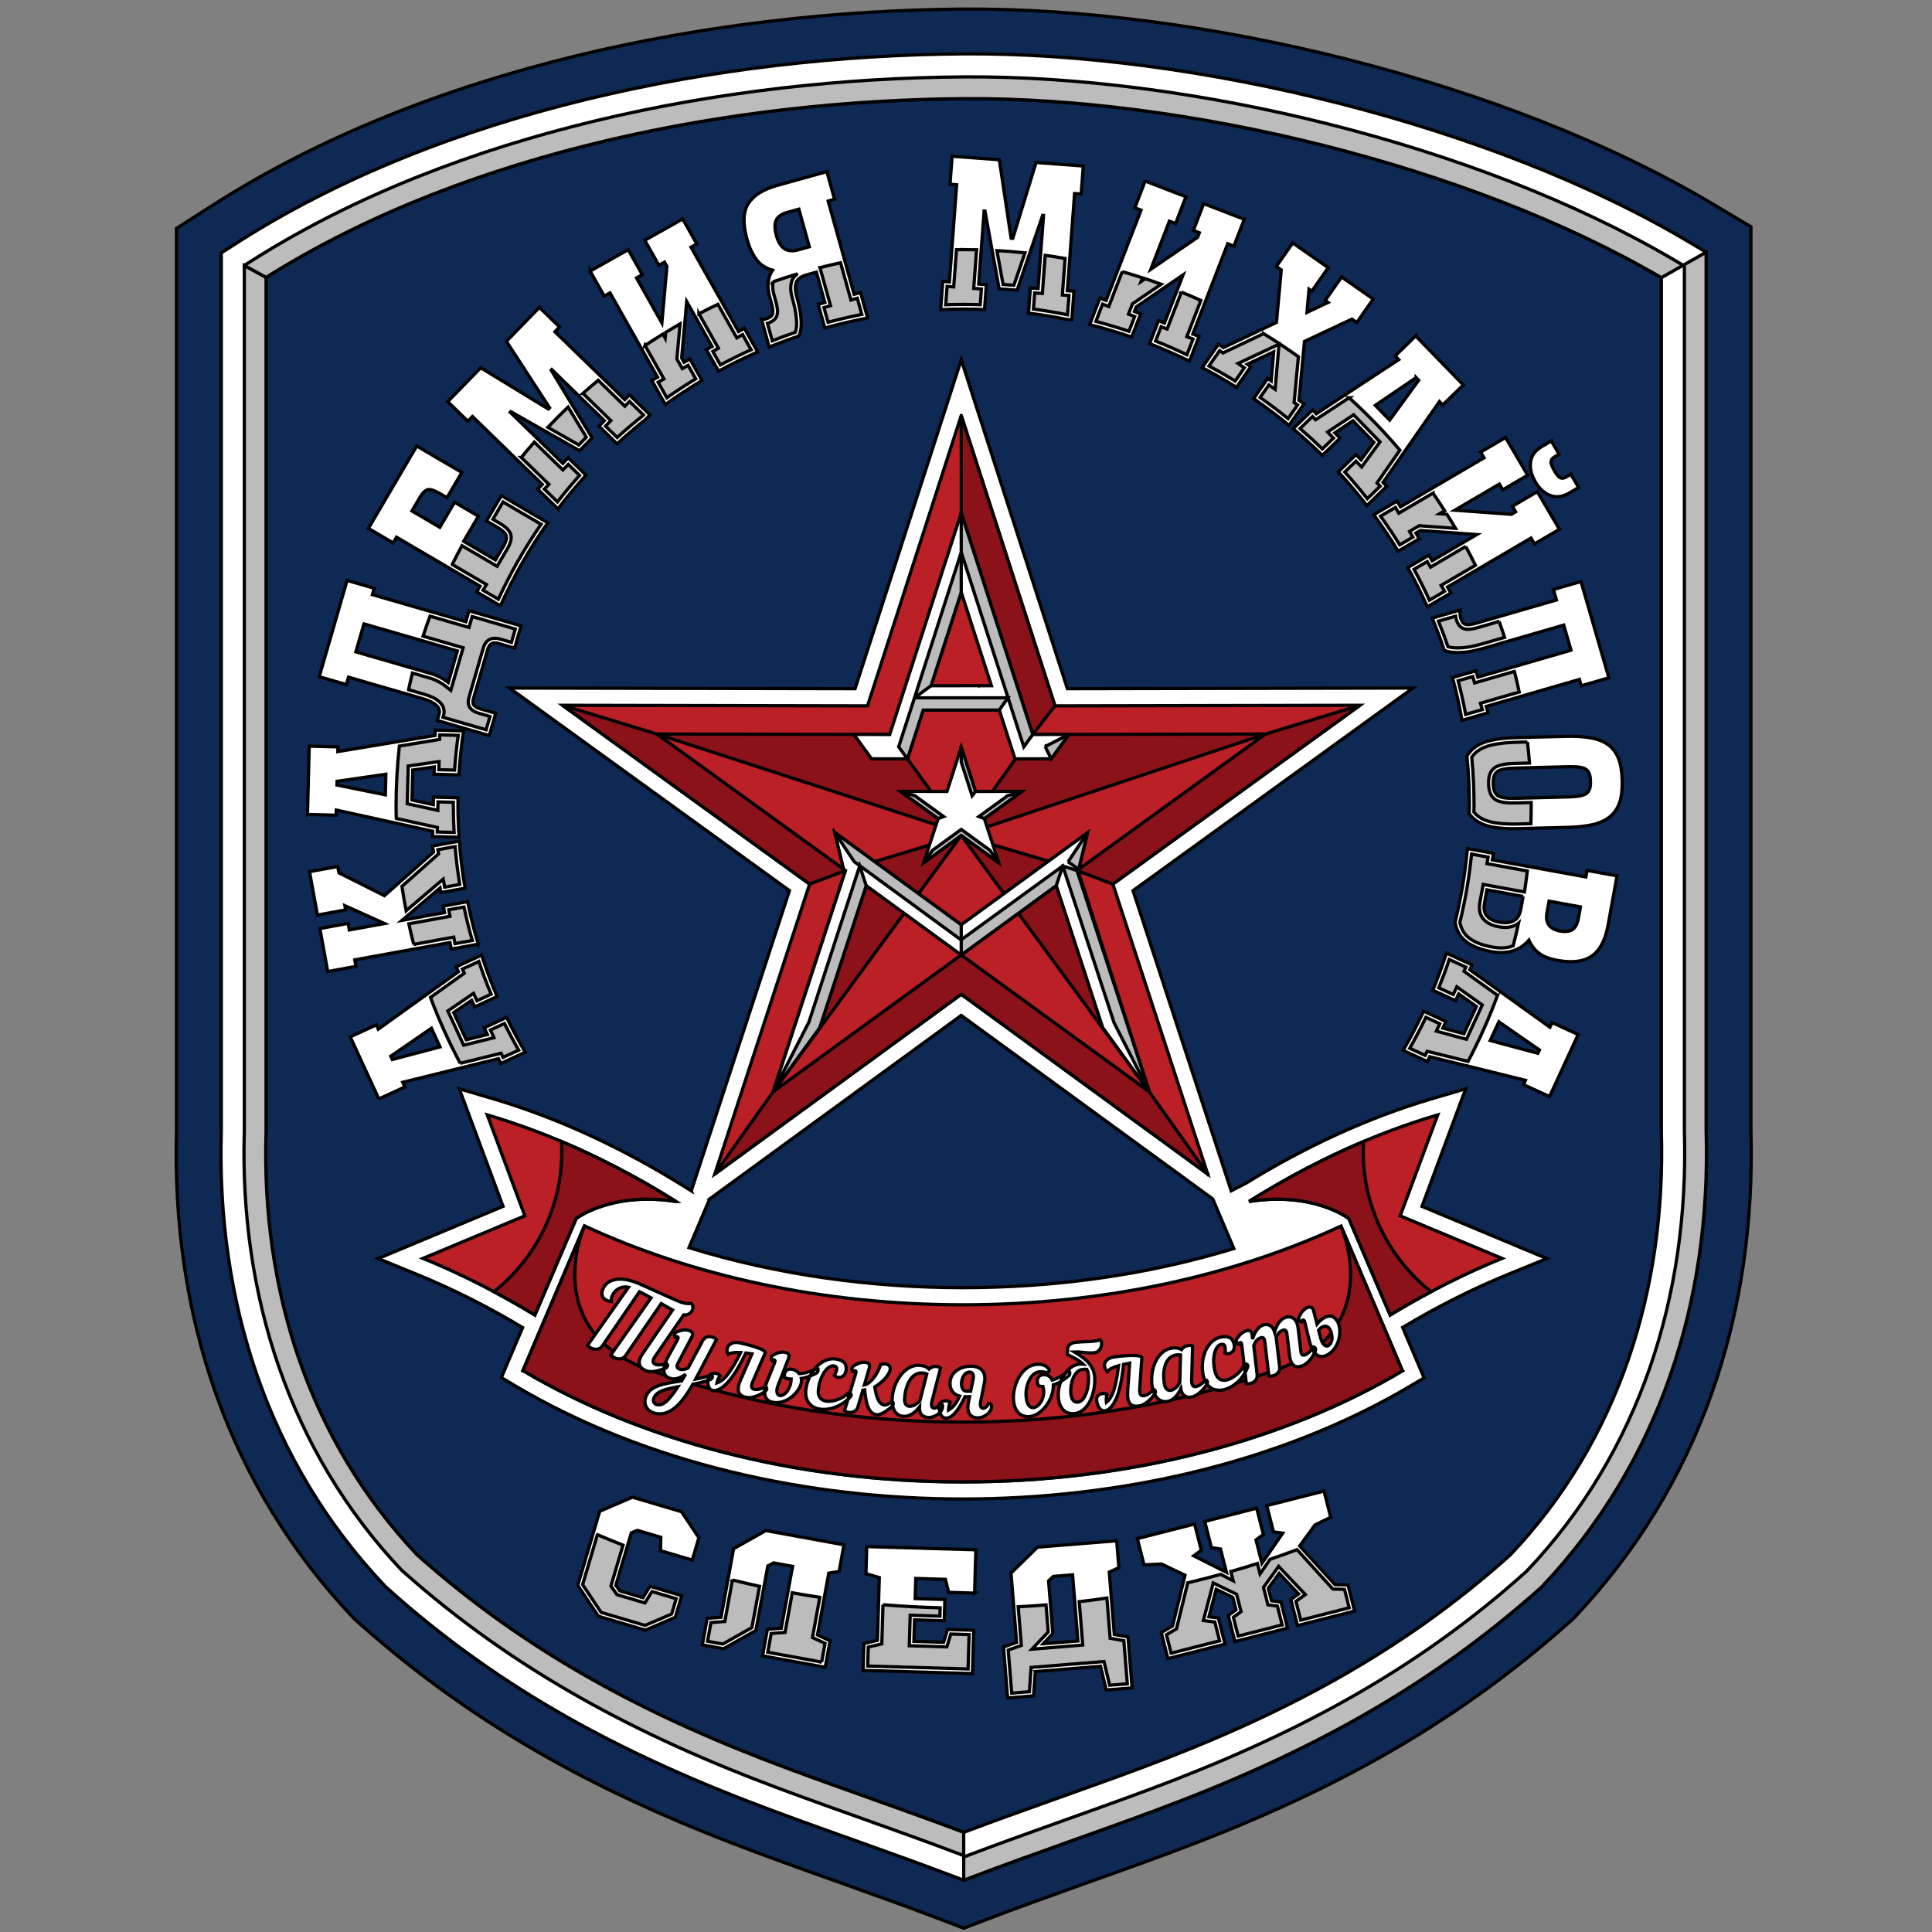 <svg width="595.276" height="595.276" xmlns="http://www.w3.org/2000/svg">

 <rect width="100%" height="100%" fill="#808080" stroke="none"/>

 <g>
  <title>background</title>
  <rect fill="none" id="canvas_background" height="402" width="582" y="-1" x="-1"/>
 </g>
 <g>
  <title>Layer 1</title>
  <g stroke="null" id="surface1">
   <path stroke="null" id="svg_1" fill-rule="evenodd" fill="rgb(5.467%,16.078%,32.863%)" d="m54.387,348.274l0,-277.905l11.03,-7.063c66.698,-42.72 154.866,-59.962 231.379,-60.504c72.505,-0.512 167.194,22.036 231.075,60.141l11.614,6.932l0,278.399c1.632,57.645 -16.211,109.716 -54.179,149.875l-0.667,0.703l-0.715,0.637c-37.723,33.715 -77.233,54.161 -122.961,71.2c-18.874,7.034 -37.932,13.46 -56.764,20.642l-7.26,2.775l-7.266,-2.775c-18.826,-7.183 -37.884,-13.609 -56.758,-20.642c-45.734,-17.039 -85.268,-37.455 -122.973,-71.206l-0.715,-0.637l-0.661,-0.697c-37.968,-40.159 -55.811,-92.23 -54.179,-149.875"/>
   <path stroke="null" id="svg_2" fill-rule="evenodd" fill="rgb(100%,100%,100%)" d="m118.863,488.953l0.292,0.262c35.681,32.03 73.994,51.934 118.572,68.544c18.903,7.046 38.015,13.49 56.865,20.684l2.341,0.893l2.347,-0.893c18.85,-7.194 37.962,-13.639 56.865,-20.684c44.59,-16.616 82.832,-36.645 118.596,-68.562l0.274,-0.25l0.256,-0.274c36.121,-38.259 51.898,-87.817 50.421,-140.007l-0.006,-0.393l0,-270.567l-4.884,-2.912c-61.165,-36.491 -152.918,-58.699 -223.91,-58.199c-74.952,0.53 -160.196,17.438 -224.035,58.33l-4.669,2.996l0,270.549l-0.006,0.191c-1.477,52.178 14.234,101.783 50.409,140.001l0.274,0.292zm9.624,-9.904c34.21,30.499 71.349,49.867 114.058,65.787c18.076,6.73 36.348,12.924 54.387,19.737c18.046,-6.813 36.318,-13.007 54.393,-19.737c42.684,-15.908 79.955,-35.156 114.058,-65.781c33.507,-35.359 47.878,-81.825 46.514,-130.18l-0.006,-0.602l0,-262.718c-59.188,-34.662 -146.826,-55.644 -214.905,-55.162c-71.701,0.506 -153.603,16.402 -215.007,55.078l0,263.206l-0.012,0.405c-1.459,48.188 13.097,94.559 46.52,129.965"/>
   <path stroke="null" id="svg_3" fill-rule="evenodd" fill="rgb(73.947%,73.473%,73.59%)" d="m296.933,579.337l2.347,-0.893c18.85,-7.194 37.962,-13.639 56.865,-20.684c44.59,-16.616 82.832,-36.645 118.596,-68.562l0.274,-0.25l0.256,-0.274c36.121,-38.259 51.898,-87.817 50.421,-140.007l-0.006,-0.393l0,-270.567l-6.7,3.806l0,266.762l0.006,0.494c1.423,50.207 -13.68,98.543 -48.575,135.296l-0.083,0.083l-0.077,0.066c-34.811,31.309 -72.856,51.022 -116.452,67.27c-18.903,7.046 -38.021,13.49 -56.871,20.684l0,7.171zm0,0"/>
   <path stroke="null" id="svg_4" fill-rule="evenodd" fill="rgb(73.947%,73.473%,73.59%)" d="m296.933,571.738l0,-7.165c-18.04,-6.813 -36.312,-13.007 -54.387,-19.737c-42.708,-15.92 -79.848,-35.288 -114.058,-65.787c-33.423,-35.407 -47.979,-81.778 -46.52,-129.965l0.012,-0.405l0,-263.206l-6.7,-3.669l0,266.875l-0.012,0.208c-1.453,49.784 13.811,98.174 48.342,134.765l0.202,0.208l0.214,0.191c34.692,30.928 72.874,50.921 116.178,67.061c18.07,6.73 36.33,12.918 54.364,19.731l2.364,0.893zm0,0"/>
   <path stroke="null" id="svg_5" fill-rule="evenodd" fill="rgb(100%,100%,100%)" d="m218.663,369.411l-6.373,15.002c27.265,8.439 56.174,12.334 84.404,12.334c27.908,0 56.484,-3.806 83.469,-12.042l-6.504,-15.306l-77.49,-56.526l-77.507,56.537zm-5.664,-2.501l-2.46,-1.525c-18.332,-11.393 -38.188,-20.845 -58.92,-26.938l-10.113,-2.978l13.49,36.234l-38.486,16.08l11.828,4.824c11.298,4.61 22.221,10.16 32.685,16.438l-6.551,15.419l3.961,2.358c40.934,24.353 90.961,35.043 138.261,35.043c47.247,0 97.209,-10.667 138.119,-34.96l3.966,-2.353l-6.605,-15.55c10.44,-6.259 21.339,-11.798 32.607,-16.396l11.834,-4.824l-38.486,-16.08l13.484,-36.234l-10.107,2.978c-20.237,5.95 -39.653,15.056 -57.598,26.116c-0.25,0.155 -2.543,1.316 -4.562,2.347l-30.249,-92.492l86.262,-62.422l-106.482,0.202l-32.709,-101.33l-32.709,101.33l-106.482,-0.202l86.262,62.422l-30.243,92.492zm0,0"/>
   <path stroke="null" id="svg_6" fill-rule="evenodd" fill="rgb(72.964%,12.662%,15.207%)" d="m208.27,370.185l-0.512,-0.322c-19.04,-11.882 -38.551,-20.744 -57.627,-26.36l11.578,31.113l-31.375,13.108c11.512,4.699 23.066,10.53 34.472,17.444l12.715,-29.719c0,0 10.792,-8.398 30.749,-5.265zm176.586,0l0.512,-0.322c19.04,-11.882 38.545,-20.744 57.627,-26.36l-11.578,31.113l31.375,13.108c-11.518,4.699 -23.072,10.53 -34.478,17.444l-12.715,-29.719c0,0 -10.792,-8.398 -30.743,-5.265zm47.264,52.184c-35.806,21.268 -83.308,34.221 -135.427,34.221c-52.184,0 -99.74,-12.989 -135.564,-34.305l18.945,-44.59c32.935,15.318 73.172,24.329 116.618,24.329c43.387,0 83.57,-8.981 116.476,-24.258l18.951,44.602zm0,0"/>
   <path stroke="null" id="svg_7" fill-rule="evenodd" fill="rgb(72.964%,12.662%,15.207%)" d="m296.17,128.038l28.873,89.449l93.987,-0.185l-76.144,55.102l29.219,89.33l-75.935,-55.388l-75.929,55.388l29.213,-89.33l-76.144,-55.102l93.987,0.185l28.873,-89.449zm0,0"/>
   <path stroke="null" id="svg_8" fill-rule="evenodd" fill="rgb(54.427%,7.416%,9.706%)" d="m372.105,361.734l-17.98,-25.33l-21.923,-68.038l10.685,4.038l76.144,-55.102l-29.088,8.868l-71.736,0.137l6.837,-8.82l-28.873,-89.449l0,29.999l22.036,68.27l-22.036,31.095l57.955,78.996l-57.955,-42.16l-57.955,42.166l22.298,-68.181l-58.116,-42.053l71.736,0.137l22.036,30.332l-93.772,-30.469l-29.088,-8.868l76.144,55.102l11.06,-4.181l35.657,-10.822l93.772,-31.232l-57.848,41.863l-35.925,-10.631l-57.955,79.002l-17.98,25.33l75.935,-55.388l75.935,55.388zm0,0"/>
   <path stroke="null" id="svg_9" fill-rule="evenodd" fill="rgb(100%,100%,100%)" d="m252.58,316.631l14.312,-43.751l29.278,21.357l29.278,-21.363l14.312,43.757l14.365,19.773l-22.298,-68.181l0.536,-0.387l2.722,-11.28c-12.972,9.464 -25.907,18.903 -38.915,28.385c-13.013,-9.493 -25.979,-18.951 -38.98,-28.433l2.728,11.28l0.596,0.435l-22.298,68.181l14.365,-19.773zm49.039,-105.356l3.847,0l-9.297,-28.796l-9.297,28.802l3.407,-0.006l0.173,0l11.179,-0.018l-0.012,0.018zm6.271,7.504l-12.698,0l-10.744,0.012l-4.854,15.032l-11.054,-0.018l-5.461,-7.522l11.054,0.024l22.036,-68.27l22.036,68.27l11.137,-0.024l-5.461,7.522l-11.137,0.018l-4.854,-15.044zm-11.721,11.435l4.401,13.639l14.329,-0.03l-11.608,8.403l4.455,13.621l-11.578,-8.445l-11.578,8.445l4.455,-13.621l-11.608,-8.403l14.329,0.03l4.401,-13.639zm0,0"/>
   <path stroke="null" id="svg_10" fill-rule="evenodd" fill="rgb(73.947%,73.473%,73.59%)" d="m329.099,265.525l5.985,-8.969l-2.722,11.28l-3.264,-2.311zm-21.351,0.322l-2.74,-3.865l-8.838,-6.426l-8.838,6.426l-2.74,3.865l11.578,-8.445l11.578,8.445zm14.288,-35.829l7.308,-3.734l-5.467,7.522l-1.84,-3.788zm-40.266,-15.014l28.772,0l-2.65,3.776l-23.442,0.012l-4.854,15.032l-2.704,-3.722l4.878,-15.098zm0,0l5.104,-3.722l9.297,-28.802l0,-12.34l19.279,59.962l2.757,-3.794l-22.036,-68.27l0,12.102l-14.401,44.864zm7.278,37.217l1.685,-0.631l-8.856,-6.414l-4.437,-1.352l11.608,8.398zm7.123,-22.006l0,4.574l3.359,10.405l1.042,-1.34l-4.401,-13.639zm14.3,14.961l4.431,-1.352l-11.608,8.398l-1.685,-0.631l8.862,-6.414zm-43.578,27.7l-2.007,-6.063l-15.652,48.11l-11.018,21.482l14.365,-19.773l14.312,-43.757zm-9.702,-16.366l5.991,8.969l32.989,24.156l0,4.604l29.278,-21.363l2.007,-6.063l4.371,1.412l22.298,68.181l-10.869,-21.286l-15.8,-48.307l-31.285,22.733l0,-4.598l-38.98,-28.438zm0,0"/>
   <path stroke="null" id="svg_11" fill-rule="evenodd" fill="rgb(54.427%,7.416%,9.706%)" d="m208.27,370.185l-0.512,-0.322c-11.483,-7.165 -23.132,-13.234 -34.757,-18.153c0.06,1.042 0.089,2.084 0.089,3.139c0,17.438 -8.153,32.989 -20.893,43.149c4.217,2.245 8.421,4.634 12.608,7.171l12.715,-29.719c0,0 10.792,-8.398 30.749,-5.265zm176.586,0l0.512,-0.322c11.477,-7.165 23.132,-13.234 34.757,-18.153c-0.06,1.042 -0.089,2.084 -0.089,3.139c0,17.438 8.153,32.989 20.893,43.149c-4.217,2.245 -8.427,4.634 -12.614,7.171l-12.715,-29.719c0,0 -10.792,-8.398 -30.743,-5.265zm47.264,52.184c-35.806,21.268 -83.308,34.221 -135.421,34.221c-52.094,0 -99.573,-12.942 -135.379,-34.192l-0.197,-0.03l0.024,-0.071l-0.018,-0.012l6.301,-14.824l0.018,0.012l12.626,-29.707c0,0 -13.454,29.898 16.855,43.125c2.603,0.971 5.235,1.906 7.903,2.799c1.09,0.345 2.067,0.667 2.936,0.965c26.83,8.654 57.014,13.513 88.93,13.513c31.327,0 60.992,-4.681 87.442,-13.043c1.537,-0.56 3.496,-1.203 5.956,-1.959c1.763,-0.602 3.508,-1.221 5.235,-1.858c31.583,-13.001 17.837,-43.542 17.837,-43.542l18.951,44.602zm0,0"/>
   <path stroke="null" id="svg_12" fill-rule="nonzero" fill="rgb(100%,100%,100%)" d="m116.731,338.602l-8.814,-19.124l8.034,-3.704l0.607,1.322l24.692,-17.706l-0.697,-1.495l7.832,-3.609c1.406,4.342 3.002,8.6 4.782,12.763l-6.921,3.192l-0.935,-2.037l-5.527,3.782l3.871,8.392l6.516,-1.626l-0.965,-2.096l6.891,-3.18c1.769,3.657 3.681,7.242 5.735,10.732l-7.546,3.472l-0.691,-1.495l-29.493,7.272l0.661,1.441l-8.034,3.704zm35.794,-148.088l8.016,2.323l-1.983,6.849l-4.753,-1.376c-0.971,-0.286 -1.739,-0.286 -2.299,-0.018c-0.56,0.274 -0.989,0.917 -1.28,1.936l-4.33,14.961c-0.274,0.929 -0.232,1.626 0.113,2.096c0.345,0.465 1.007,0.84 1.977,1.12l4.753,1.376l-1.983,6.849l-7.796,-2.257l-8.243,-2.388l0.554,-1.9c0.316,-1.102 0.018,-2.049 -0.899,-2.841c-0.917,-0.786 -2.263,-1.441 -4.038,-1.953l-22.947,-6.647l-0.661,2.281l-8.368,-2.424l8.588,-29.671l8.368,2.424l-0.566,1.965l28.784,8.332l0.971,-3.359l8.022,2.323zm-31.655,135.933l14.711,-3.877l-2.65,-5.753l-12.531,8.612l0.47,1.018zm26.467,-35.544l-8.308,1.513l-0.369,-2.013l-29.35,5.342l0.363,2.013l-8.695,1.59l-2.418,-13.251l8.701,-1.584l0.369,2.013l10.845,-1.971l-12.209,-5.497l0.238,1.298l-8.701,1.59l-2.436,-13.376l8.701,-1.584l0.357,1.948l14.026,7.034l15.133,-13.418l-0.345,-1.888l8.278,-1.507c0.363,4.902 0.959,9.744 1.781,14.502l-7.445,1.358l-0.256,-1.429l-11.733,9.988l13.114,-2.388l-0.369,-2.013l7.462,-1.364c0.893,4.437 1.983,8.808 3.264,13.097zm-52.601,-39.963l0.548,-21.047l8.838,0.232l-0.036,1.447l29.969,-4.967l0.042,-1.65l8.737,0.226c-0.679,4.461 -1.155,8.981 -1.441,13.561l-7.647,-0.197l0.06,-2.245l-6.629,0.953l-0.238,9.237l6.569,1.423l0.06,-2.311l7.564,0.197c-0.012,0.739 -0.03,1.471 -0.03,2.216c0,3.341 0.119,6.653 0.339,9.94l-8.189,-0.208l0.042,-1.65l-29.671,-6.51l-0.042,1.584l-8.844,-0.232zm9.082,-9.071l14.913,3.025l0.161,-6.337l-15.044,2.186l-0.03,1.126zm8.32,-49.647l-2.495,8.624l23.519,6.807c0.804,0.232 1.674,0.596 2.603,1.096c0.935,0.5 1.715,1.001 2.347,1.507l2.811,-9.702l-28.784,-8.332zm42.047,-5.569l-7.302,-4.282l1.03,-1.763l-25.735,-15.092l-1.036,1.763l-7.629,-4.473l14.889,-25.395l13.895,8.147l-4.574,7.802l-2.221,-1.304c-1.632,-0.953 -2.853,-1.352 -3.663,-1.191c-0.81,0.167 -1.644,0.983 -2.513,2.466l-2.406,4.098l8.6,5.044l4.538,-7.742l7.343,4.306l-4.538,7.742l9.791,5.741l2.406,-4.098c0.87,-1.483 1.173,-2.615 0.923,-3.401c-0.256,-0.786 -1.197,-1.656 -2.829,-2.615l-3.246,-1.906l4.574,-7.796l14.294,8.38c-5.658,7.999 -10.554,16.557 -14.591,25.568zm17.73,-29.868l-6.236,-6.063l1.423,-1.465l-21.524,-20.928l-1.423,1.465l-6.206,-6.033l10.166,-10.458l20.857,12.727l0.369,-0.375l-13.311,-20.488l10.166,-10.464l6.206,6.039l-1.423,1.465l21.524,20.928l1.423,-1.471l6.343,6.164l-1.4,1.441c-3.008,2.394 -5.92,4.89 -8.737,7.486l-5.592,-5.438l1.656,-1.703l-16.182,-15.735l-0.185,0.191l12.614,20.827l-3.865,3.972l-21.172,-12.019l-0.185,0.185l16.188,15.735l1.656,-1.703l5.491,5.342c-3.031,3.329 -5.914,6.79 -8.642,10.375zm9.916,-73.249l11.727,-6.611l4.342,7.701l-1.781,1.007l7.814,13.859l1.554,-17.397l-0.744,-1.328l-1.727,0.977l-4.342,-7.707l11.673,-6.581l4.342,7.707l-1.781,1.007l14.651,25.985l1.781,-1.007l4.109,7.29c-4.115,1.805 -8.13,3.776 -12.048,5.908l-3.734,-6.617l1.727,-0.971l-7.814,-13.859l-1.554,17.397l0.744,1.322l1.781,-1.007l3.74,6.635c-3.877,2.305 -7.641,4.776 -11.286,7.391l-4.181,-7.409l1.781,-1.007l-14.651,-25.985l-1.781,1.001l-4.342,-7.701zm70.277,10.226l2.037,-0.572l-2.603,-9.344l-2.817,0.786c-1.971,0.548 -3.121,1.394 -3.442,2.531c-0.334,1.143 -0.28,2.478 0.143,4.002c1.429,5.128 1.805,8.85 1.12,11.167c-0.125,0.435 -0.28,0.84 -0.459,1.215c-3.067,1.036 -6.099,2.168 -9.082,3.389l-2.37,-8.517c0.197,0.036 0.423,0.03 0.679,-0.018c0.262,-0.048 0.5,-0.101 0.709,-0.161c1.06,-0.298 1.721,-0.768 1.971,-1.406c0.256,-0.643 0.143,-1.834 -0.339,-3.562l-0.512,-1.846c-0.899,-3.222 -0.602,-5.938 0.875,-8.177c-2.132,-0.596 -3.8,-1.703 -5.009,-3.353c-1.215,-1.65 -2.162,-3.704 -2.847,-6.152c-1.34,-4.824 -1.215,-8.499 0.405,-11.018c1.602,-2.525 4.556,-4.383 8.85,-5.58l15.354,-4.276l2.37,8.523l-1.971,0.548l8.004,28.736l1.971,-0.548l2.186,7.856c-4.467,0.846 -8.868,1.864 -13.192,3.073l-2.031,-7.296zm-2.746,-17.736l-3.222,-11.572l-3.657,1.018c-1.662,0.465 -2.769,1.239 -3.311,2.323c-0.554,1.096 -0.524,2.716 0.077,4.878c1.066,3.818 3.258,5.259 6.599,4.33l3.514,-0.977zm40.475,19.362l0.649,-8.683l2.037,0.149l2.233,-29.933l-2.043,-0.155l0.643,-8.63l14.55,1.084l3.627,24.162l0.524,0.042l7.171,-23.358l14.544,1.084l-0.643,8.63l-2.037,-0.149l-2.233,29.933l2.037,0.155l-0.655,8.82l-1.453,-0.107c-3.913,-0.798 -7.879,-1.459 -11.894,-1.959l0.578,-7.754l2.37,0.173l1.68,-22.507l-0.268,-0.018l-7.873,23.037l-5.527,-0.411l-4.371,-23.954l-0.262,-0.018l-1.68,22.507l2.37,0.179l-0.572,7.659c-2.126,-0.083 -4.27,-0.143 -6.42,-0.143c-2.376,0 -4.735,0.065 -7.081,0.167zm63.005,-39.617l12.561,4.854l-3.192,8.249l-1.906,-0.739l-5.735,14.842l14.419,-9.851l0.548,-1.417l-1.846,-0.715l3.192,-8.249l12.495,4.83l-3.192,8.249l-1.906,-0.739l-10.756,27.825l1.906,0.739l-2.942,7.623c-4.002,-1.959 -8.094,-3.764 -12.281,-5.39l2.728,-7.063l1.846,0.715l5.735,-14.836l-14.425,9.851l-0.542,1.417l1.906,0.738l-2.769,7.165c-4.235,-1.459 -8.552,-2.757 -12.942,-3.865l3.151,-8.159l1.912,0.739l10.756,-27.825l-1.906,-0.739l3.186,-8.249zm55.459,36.818l5.062,-7.254l9.744,6.795l-5.056,7.254l-1.519,-1.054l-14.609,6.873l-1.697,18.123l1.572,1.096l-4.628,6.635c-3.514,-2.894 -7.153,-5.64 -10.917,-8.231l4.336,-6.218l1.084,0.756l0.774,-8.957l-8.135,3.824l1.078,0.756l-4.425,6.349c-3.43,-2.156 -6.956,-4.187 -10.565,-6.081l5.033,-7.218l1.513,1.06l16.348,-7.754l1.477,-16.188l-1.519,-1.06l5.062,-7.254l10.935,7.629l-5.056,7.254l-0.87,-0.607l-0.625,7.129l6.474,-3.049l-0.87,-0.607zm27.891,10.917l14.681,15.098l-6.343,6.164l-1.012,-1.042l-17.385,24.913l1.149,1.185l-6.134,5.962c-2.781,-3.591 -5.717,-7.069 -8.803,-10.405l5.455,-5.307l1.566,1.608l3.949,-5.402l-6.438,-6.629l-5.61,3.704l1.614,1.656l-5.449,5.301c-2.889,-2.847 -5.884,-5.586 -8.993,-8.201l5.974,-5.807l1.149,1.179l25.395,-16.676l-1.102,-1.138l6.337,-6.164zm0.149,12.84l-12.584,8.546l4.419,4.544l8.945,-12.287l-0.78,-0.804zm27.551,18.451l6.807,11.614l-7.683,4.508l-1.036,-1.769l-13.722,8.046l17.42,1.263l1.31,-0.768l-1.007,-1.709l7.689,-4.503l6.813,11.614l-7.689,4.508l-1.066,-1.822l-25.746,15.092l1.066,1.822l-7.266,4.264c-1.84,-4.121 -3.847,-8.153 -6.033,-12.072l6.498,-3.812l1.007,1.709l13.776,-8.082l-17.42,-1.263l-1.364,0.804l1.036,1.763l-6.492,3.806c-2.341,-3.847 -4.848,-7.582 -7.516,-11.203l7.183,-4.211l1.036,1.763l25.746,-15.092l-1.036,-1.769l7.689,-4.502zm14.091,1.066l2.406,4.103l-1.513,0.881c-0.536,0.316 -0.864,0.762 -0.965,1.334c-0.107,0.572 0.232,1.525 1.012,2.853c0.756,1.286 1.388,2.025 1.918,2.204c0.512,0.179 1.066,0.101 1.644,-0.238l1.507,-0.887l2.406,4.103l-2.906,1.697c-2.049,1.203 -3.996,1.453 -5.837,0.744c-1.84,-0.703 -3.377,-2.096 -4.598,-4.187c-1.245,-2.126 -1.733,-4.175 -1.459,-6.146c0.274,-1.971 1.429,-3.556 3.484,-4.759l2.9,-1.703zm17.73,72.981l-8.493,2.46l-0.572,-1.965l-28.718,8.314l0.572,1.965l-8.04,2.329c-0.78,-4.461 -1.757,-8.856 -2.924,-13.174l7.218,-2.09l0.572,1.965l28.718,-8.314l-2.239,-7.736l-24.537,7.105c-2.579,0.744 -4.788,1.179 -6.629,1.304c-1.846,0.119 -3.383,0.03 -4.616,-0.28c-0.363,-0.089 -0.703,-0.197 -1.018,-0.322c-1.126,-3.371 -2.37,-6.688 -3.722,-9.952l8.54,-2.472c-0.036,0.191 -0.03,0.578 0.024,1.161c0.054,0.578 0.119,0.995 0.191,1.245c0.304,1.06 0.78,1.709 1.423,1.959c0.649,0.25 1.834,0.125 3.567,-0.381l24.537,-7.099l-0.935,-3.234l8.493,-2.46l8.588,29.671zm-43.733,24.144c0.56,-0.965 1.269,-1.793 2.12,-2.478c1.358,-1.09 3.109,-1.882 5.253,-2.382c2.144,-0.494 4.711,-0.78 7.707,-0.858l15.306,-0.393c2.99,-0.077 5.569,0.077 7.736,0.459c2.168,0.387 3.955,1.084 5.366,2.108c1.412,1.018 2.472,2.412 3.18,4.175c0.703,1.763 1.09,3.967 1.161,6.605l0.012,0.465c0.066,2.638 -0.208,4.848 -0.822,6.623c-0.613,1.775 -1.602,3.222 -2.96,4.336c-1.352,1.114 -3.103,1.918 -5.247,2.412c-2.15,0.494 -4.717,0.78 -7.707,0.858l-15.306,0.393c-2.99,0.077 -5.569,-0.071 -7.736,-0.459c-2.168,-0.381 -3.955,-1.096 -5.372,-2.138c-0.762,-0.56 -1.417,-1.227 -1.977,-1.989c0.018,-0.905 0.036,-1.805 0.036,-2.71c0,-5.074 -0.256,-10.083 -0.75,-15.026zm8.106,8.261l0.018,0.465c0.042,1.668 0.5,2.811 1.376,3.43c0.87,0.613 2.716,0.887 5.533,0.816l16.36,-0.423c2.817,-0.071 4.645,-0.441 5.485,-1.102c0.84,-0.661 1.239,-1.822 1.197,-3.496l-0.012,-0.459c-0.042,-1.674 -0.5,-2.817 -1.376,-3.436c-0.875,-0.613 -2.716,-0.887 -5.533,-0.81l-16.366,0.423c-2.811,0.071 -4.639,0.435 -5.479,1.096c-0.846,0.661 -1.245,1.828 -1.203,3.496zm-7.963,20.214l8.058,1.471l-0.369,2.013l28.832,5.253l0.363,-2.013l9.225,1.68l-2.793,15.324c-0.81,4.455 -2.454,7.57 -4.919,9.333c-2.472,1.763 -6.039,2.221 -10.714,1.37c-2.424,-0.441 -4.306,-1.179 -5.64,-2.204c-1.334,-1.024 -2.364,-2.364 -3.091,-4.014c-2.781,3.246 -6.647,4.425 -11.578,3.526c-4.717,-0.864 -7.933,-2.555 -9.642,-5.08c-0.756,-1.12 -1.263,-2.436 -1.525,-3.949c1.828,-7.373 3.103,-14.955 3.794,-22.709zm17.176,14.74l-11.167,-2.037l-0.733,4.026c-0.322,1.775 -0.077,3.127 0.739,4.056c0.81,0.935 2.126,1.566 3.949,1.894c1.727,0.316 3.162,0.179 4.3,-0.423c1.138,-0.596 1.876,-1.828 2.216,-3.687l0.697,-3.83zm17.665,3.216l-9.678,-1.763l-0.637,3.502c-0.298,1.65 -0.095,2.936 0.602,3.871c0.703,0.929 1.816,1.537 3.329,1.811c1.685,0.31 2.99,0.167 3.901,-0.429c0.917,-0.596 1.531,-1.757 1.846,-3.49l0.637,-3.502zm-0.715,39.337l-8.814,19.124l-8.034,-3.704l0.607,-1.316l-29.499,-7.278l-0.685,1.501l-7.486,-3.454c2.275,-3.913 4.383,-7.939 6.307,-12.06l6.867,3.162l-0.941,2.037l6.468,1.751l3.865,-8.398l-5.467,-3.901l-0.965,2.102l-6.992,-3.222c1.537,-3.746 2.942,-7.564 4.181,-11.447l7.891,3.639l-0.691,1.495l24.692,17.706l0.661,-1.435l8.034,3.698zm-11.929,4.753l-12.501,-8.671l-2.656,5.753l14.687,3.937l0.47,-1.018zm0,0"/>
   <path stroke="null" id="svg_13" fill-rule="evenodd" fill="rgb(73.947%,73.473%,73.59%)" d="m141.799,327.619l12.608,-3.109l0.584,1.269l4.812,-2.216c-1.543,-2.686 -3.002,-5.426 -4.377,-8.201l-4.318,1.989l1.09,2.37l-9.344,2.329l-4.872,-10.565l7.921,-5.426l1.048,2.281l4.36,-2.013c-1.382,-3.311 -2.644,-6.67 -3.782,-10.071l-5.068,2.335l0.584,1.275l-10.405,7.457c2.615,6.992 5.682,13.764 9.16,20.297zm155.11,-250.717c1.334,0 2.662,0.024 3.99,0.054l-0.887,11.894l2.37,0.179l-0.363,4.854c-1.697,-0.054 -3.401,-0.089 -5.098,-0.089c-1.846,0 -3.693,0.036 -5.533,0.101l0.423,-5.652l2.037,0.149l0.858,-11.459c0.733,-0.012 1.465,-0.03 2.204,-0.03zm10.25,0.304c2.9,0.167 5.783,0.393 8.642,0.697l-3.413,9.994l-3.323,-0.25l-1.906,-10.44zm14.883,1.465c2.049,0.292 4.092,0.607 6.122,0.965l-0.84,11.25l2.043,0.155l-0.447,5.95c-3.478,-0.703 -6.98,-1.292 -10.494,-1.769l0.369,-4.973l2.37,0.179l0.875,-11.757zm23.733,5.027c2.096,0.602 4.181,1.233 6.242,1.906l-0.447,1.155l1.298,-0.887c1.644,0.548 3.27,1.12 4.89,1.709l-8.838,6.033l-1.221,3.168l1.906,0.739l-1.757,4.55c-3.365,-1.126 -6.76,-2.15 -10.184,-3.049l2.055,-5.324l1.906,0.738l4.151,-10.738zm18.23,6.295c2.019,0.822 4.008,1.68 5.985,2.573l-4.318,11.167l1.906,0.738l-1.87,4.836c-3.168,-1.519 -6.39,-2.93 -9.654,-4.235l1.703,-4.401l1.846,0.715l4.401,-11.393zm25.336,12.811c3.663,2.239 7.23,4.61 10.708,7.105l-1.322,14.121l1.078,0.75l-2.924,4.193c-2.799,-2.263 -5.676,-4.437 -8.63,-6.504l2.698,-3.865l1.942,1.352l1.197,-13.901l-12.626,5.932l1.936,1.352l-2.829,4.062c-2.644,-1.632 -5.336,-3.18 -8.07,-4.651l3.294,-4.717l1.018,0.715l12.531,-5.944zm26.348,19.749c5.563,5.044 10.786,10.44 15.634,16.146l-7.04,10.095l0.977,1.001l-3.966,3.853c-2.221,-2.811 -4.538,-5.557 -6.95,-8.207l3.43,-3.341l1.751,1.799l5.664,-7.748l-8.112,-8.344l-8.04,5.307l1.822,1.87l-3.425,3.329c-2.227,-2.156 -4.514,-4.246 -6.867,-6.271l3.824,-3.71l0.971,1.001l10.327,-6.778zm25.83,29.397c1.239,1.781 2.442,3.591 3.609,5.42l-1.566,0.923l2.257,0.167c0.905,1.429 1.787,2.871 2.65,4.33l-11.197,-0.81l-2.984,1.751l1.03,1.763l-4.038,2.37c-1.87,-3.008 -3.841,-5.95 -5.914,-8.82l4.586,-2.686l1.03,1.763l10.536,-6.17zm10.083,16.426c1.03,1.912 2.037,3.835 2.99,5.789l-10.565,6.194l1.066,1.822l-4.657,2.734c-1.477,-3.222 -3.055,-6.39 -4.753,-9.499l4.062,-2.382l1.001,1.709l10.857,-6.367zm10.303,23.096c0.584,1.626 1.143,3.264 1.68,4.913l-6.712,1.942c-2.025,0.584 -4.217,1.108 -6.325,1.251c-1.346,0.089 -2.859,0.089 -4.175,-0.244c-0.077,-0.018 -0.155,-0.036 -0.232,-0.06c-0.899,-2.656 -1.876,-5.289 -2.924,-7.891l5.271,-1.525c0.042,0.322 0.095,0.637 0.179,0.929c0.357,1.233 1.03,2.412 2.287,2.9c1.298,0.5 3.192,0.03 4.479,-0.339l6.474,-1.876zm4.705,15.401c0.53,2.102 1.03,4.217 1.483,6.349l-11.935,3.454l0.572,1.965l-5.14,1.483c-0.643,-3.478 -1.417,-6.938 -2.311,-10.363l4.502,-1.304l0.566,1.965l12.263,-3.55zm4.002,21.738c0.256,2.156 0.476,4.318 0.649,6.492l-4.526,0.119c-1.846,0.048 -4.818,0.214 -6.331,1.406c-1.423,1.114 -1.793,2.942 -1.745,4.663l0.012,0.459c0.048,1.721 0.5,3.52 1.983,4.562c1.572,1.108 4.55,1.126 6.396,1.078l4.711,-0.119c0.006,0.369 0.018,0.738 0.018,1.108c0,1.805 -0.042,3.609 -0.095,5.402l-3.937,0.101c-2.46,0.065 -5.027,-0.006 -7.451,-0.441c-1.685,-0.298 -3.383,-0.858 -4.771,-1.882c-0.518,-0.381 -0.983,-0.816 -1.388,-1.31c0.018,-0.744 0.03,-1.489 0.03,-2.233c0,-4.907 -0.238,-9.809 -0.709,-14.687c0.423,-0.643 0.935,-1.215 1.543,-1.697c1.34,-1.084 3.014,-1.721 4.675,-2.102c2.406,-0.554 4.961,-0.762 7.421,-0.822l3.514,-0.095zm-0.024,39.754c-0.256,2.162 -0.542,4.318 -0.881,6.45l-12.721,-2.317l-0.995,5.438c-0.334,1.84 -0.214,3.788 1.072,5.259c1.203,1.376 3.008,2.037 4.765,2.358c1.757,0.322 3.621,0.28 5.229,-0.566c0.31,-0.161 0.584,-0.345 0.834,-0.56c-0.512,2.353 -1.066,4.693 -1.674,7.01c-1.959,0.733 -4.145,0.774 -6.462,0.351c-3.079,-0.56 -6.861,-1.733 -8.713,-4.473c-0.631,-0.935 -1.024,-1.995 -1.245,-3.103c1.697,-6.926 2.906,-13.966 3.609,-21.059l5.11,0.929l-0.369,2.013l12.441,2.269zm-9.184,38.307c-2.585,7.01 -5.616,13.799 -9.071,20.351l-12.626,-3.115l-0.584,1.269l-4.765,-2.192c1.769,-3.115 3.43,-6.289 4.979,-9.523l4.276,1.971l-1.048,2.275l9.267,2.507l4.872,-10.571l-7.844,-5.592l-1.09,2.364l-4.449,-2.049c1.155,-2.877 2.227,-5.795 3.204,-8.743l5.128,2.364l-0.584,1.275l10.333,7.409zm-333.93,-15.693c-0.542,-2.096 -1.042,-4.211 -1.513,-6.337l12.686,-2.311l-0.369,-2.013l4.675,-0.852c0.733,3.466 1.584,6.903 2.561,10.309l-5.336,0.971l-0.369,-2.013l-12.334,2.245zm-2.341,-10.369c-0.488,-2.489 -0.911,-4.991 -1.286,-7.516l11.292,-10.012l-0.232,-1.269l5.307,-0.965c0.328,3.901 0.81,7.784 1.441,11.649l-4.645,0.846l-0.453,-2.466l-11.423,9.732zm-3.049,-28.438c-0.03,-1.263 -0.054,-2.525 -0.054,-3.794c0,-6.253 0.351,-12.424 1.018,-18.498l12.412,-2.055l0.036,-1.4l5.688,0.143c-0.506,3.556 -0.875,7.129 -1.126,10.708l-4.842,-0.125l0.066,-2.507l-9.505,1.364l-0.298,11.631l9.416,2.043l0.066,-2.609l4.717,0.119c-0.006,0.274 -0.006,0.548 -0.006,0.822c0,2.823 0.083,5.646 0.244,8.469l-5.193,-0.137l0.036,-1.4l-12.674,-2.775zm3.794,-39.671c0.375,-1.715 0.774,-3.419 1.197,-5.116l5.688,1.644c0.804,0.232 1.59,0.59 2.329,0.983c0.733,0.399 1.477,0.84 2.126,1.364l1.674,1.334l3.806,-13.132l-12.346,-3.573c0.679,-2.067 1.388,-4.121 2.138,-6.158l12.019,3.478l0.971,-3.359l13.287,3.847l-1.185,4.098l-3.377,-0.977c-1.084,-0.316 -2.281,-0.435 -3.323,0.071c-1.114,0.542 -1.703,1.685 -2.031,2.823l-4.33,14.961c-0.328,1.12 -0.393,2.364 0.339,3.347c0.643,0.87 1.709,1.352 2.728,1.644l3.377,0.977l-1.185,4.098l-13.287,-3.847l0.155,-0.524c0.482,-1.668 -0.036,-3.192 -1.34,-4.324c-1.269,-1.096 -2.972,-1.787 -4.574,-2.245l-4.854,-1.411zm13.46,-38.587c0.965,-1.948 1.965,-3.877 3.002,-5.783l10.827,6.349l3.133,-5.336c0.762,-1.304 1.543,-3.031 1.048,-4.562c-0.488,-1.501 -2.174,-2.65 -3.466,-3.413l-2.013,-1.173l3.127,-5.33l11.715,6.867c-5.044,7.296 -9.458,15.026 -13.168,23.084l-4.699,-2.757l1.036,-1.763l-10.542,-6.182zm21.274,-32.965c1.31,-1.596 2.638,-3.174 4.008,-4.723l8.814,8.57l1.662,-1.703l3.472,3.383c-2.358,2.644 -4.634,5.366 -6.807,8.159l-4.056,-3.943l1.423,-1.465l-8.517,-8.278zm8.189,-9.279c2.025,-2.132 4.098,-4.217 6.23,-6.248l5.616,9.273l-2.323,2.382l-9.523,-5.408zm10.804,-10.464c1.543,-1.37 3.121,-2.71 4.717,-4.026l8.207,7.981l1.429,-1.471l4.288,4.169l-0.339,0.351c-2.65,2.108 -5.235,4.3 -7.742,6.575l-3.597,-3.49l1.656,-1.703l-8.618,-8.386zm19.136,-14.752c1.811,-1.203 3.639,-2.37 5.497,-3.508l0.709,1.263l0.161,-1.793c1.459,-0.887 2.93,-1.757 4.419,-2.603l-0.971,10.798l1.674,2.96l1.781,-1.007l2.352,4.169c-3.031,1.834 -5.997,3.776 -8.892,5.819l-2.692,-4.782l1.781,-1.007l-5.819,-10.309zm16.61,-9.785c1.924,-1.001 3.865,-1.971 5.837,-2.9l5.825,10.339l1.787,-1.007l2.626,4.669c-3.204,1.441 -6.361,2.996 -9.464,4.651l-2.341,-4.145l1.727,-0.977l-5.997,-10.631zm22.804,-9.833c2.513,-0.881 5.056,-1.709 7.623,-2.478c-0.87,0.572 -1.566,1.346 -1.87,2.412c-0.453,1.566 -0.292,3.228 0.137,4.782c0.756,2.698 1.948,7.599 1.132,10.375c-0.048,0.155 -0.101,0.316 -0.155,0.471c-2.376,0.816 -4.735,1.685 -7.063,2.609l-1.507,-5.402c1.221,-0.345 2.388,-1.007 2.877,-2.245c0.512,-1.286 0.066,-3.186 -0.292,-4.467l-0.512,-1.846c-0.393,-1.406 -0.572,-2.835 -0.369,-4.211zm14.484,-4.383c2.102,-0.536 4.217,-1.03 6.343,-1.495l3.198,11.489l1.971,-0.554l1.382,4.985c-3.49,0.691 -6.956,1.495 -10.393,2.418l-1.269,-4.538l2.037,-0.566l-3.27,-11.739zm0,0"/>
   <path stroke="null" id="svg_14" fill-rule="nonzero" fill="rgb(100%,100%,100%)" d="m198.002,417.08c-2.084,3.037 -0.709,4.538 1.001,5.247c1.65,0.679 3.829,0.077 6.116,-0.78c0.25,-0.125 0.429,-0.322 0.512,-0.518c0.119,-0.286 0.054,-0.613 -0.202,-0.881c-0.887,0.298 -2.579,0.602 -3.49,0.226c-0.768,-0.322 -1.09,-0.989 -0.071,-2.495l8.785,-12.733c2.245,0.292 3.698,-2.269 2.311,-3.579c-1.036,0.238 -2.448,-0.042 -3.704,-0.56c-3.133,-1.292 -10.023,-4.532 -13.067,-5.789c-2.96,-1.221 -8.648,-2.37 -10.482,2.073c-0.607,1.483 -0.292,3.377 2.65,3.758c-0.101,-0.643 0.012,-1.161 0.208,-1.644c1.001,-2.424 3.21,-3.174 5.086,-2.799l-12.602,17.885c0.22,0.357 0.697,0.721 1.352,0.989c1.054,0.435 2.364,0.411 3.204,-0.81l11.435,-16.67c1.191,0.59 2.382,1.251 3.55,1.9l-12.37,17.545c0.22,0.357 0.703,0.727 1.358,0.995c1.054,0.435 2.364,0.411 3.198,-0.81l10.953,-15.973c1.239,0.715 2.388,1.388 3.484,1.971l-9.213,13.454zm7.683,1.275c-1.364,2.591 -2.007,5.551 0.929,6.373c1.483,0.417 3.091,-0.191 4.657,-1.316c-0.465,0.733 -0.846,1.423 -1.257,2.079c-5.539,0.81 -10.065,1.459 -11.125,5.223c-0.691,2.46 0.905,4.187 2.567,4.657c5.277,1.477 9.106,-3.746 12.019,-8.88c2.382,-0.387 4.771,-1.149 5.438,-1.477c0.631,-0.304 0.721,-0.983 0.387,-1.489c-1.286,0.596 -3.109,1.042 -4.961,1.388c0.197,-0.363 0.399,-0.75 0.607,-1.143l5.813,-11.03c-0.286,-0.339 -0.75,-0.625 -1.28,-0.774c-1.072,-0.304 -2.341,-0.113 -3.02,1.167l-4.413,8.32c-0.864,0.465 -1.721,0.667 -2.585,0.429c-0.977,-0.274 -1.012,-1.054 -0.548,-1.912l4.234,-8.022c0.584,-1.054 0.101,-1.733 -0.965,-2.031c-1.245,-0.351 -2.489,-0.03 -3.722,0.488c-0.727,0.31 -0.774,1.286 -0.453,1.632c0.328,-0.161 0.542,-0.232 0.691,-0.191c0.268,0.077 0.339,0.387 0.089,0.828l-3.103,5.682zm-3.46,14.383c-0.387,-0.107 -1.114,-0.697 -0.828,-1.733c0.637,-2.257 3.466,-2.996 7.474,-3.722c-2.853,4.348 -4.604,6.027 -6.647,5.455zm27.777,-2.18c1.632,0.334 4.086,-0.607 5.831,-1.918c0.226,-0.173 0.369,-0.393 0.411,-0.607c0.06,-0.298 -0.066,-0.607 -0.363,-0.828c-0.911,0.602 -2.364,1.09 -3.478,0.858c-0.786,-0.161 -1.155,-0.804 -0.447,-2.418l3.812,-8.773c0.494,-1.155 -5.944,-2.728 -7.844,-3.121c-1.721,-0.351 -3.496,0.036 -3.883,1.906c-0.107,0.512 -0.006,1.102 0.322,1.668c0.744,-0.566 2.18,-0.679 3.859,-0.59c-3.764,7.462 -5.563,8.731 -7.331,9.374c0.125,-0.607 0.429,-1.483 0.995,-2.251c-0.334,-0.351 -0.786,-0.602 -1.149,-0.673c-1.114,-0.232 -2.198,-0.012 -2.495,1.435c-0.453,2.204 0.208,3.597 1.447,3.818c1.155,0.208 2.859,-0.607 4.699,-2.68c1.513,-1.703 3.311,-4.479 5.414,-8.886c0.643,0.071 1.28,0.167 1.894,0.262l-3.496,7.993c-1.668,3.835 -0.304,4.997 1.805,5.432zm6.271,-4.782c-0.887,2.198 -1.459,5.753 1.912,6.301c4.532,0.733 8.296,-3.466 8.731,-6.14c0.066,-0.429 0.042,-0.834 -0.024,-1.221c1.882,-0.256 3.841,-1.185 4.628,-1.62c0.584,-0.316 0.697,-1.203 0.399,-1.495c-1.548,0.715 -3.556,1.543 -5.658,1.644c-0.566,-0.75 -1.423,-1.233 -2.245,-1.364c-1.733,-0.28 -2.626,0.977 -2.233,2.603c0.554,0.244 1.251,0.387 1.995,0.417c-0.012,0.244 -0.024,0.524 -0.066,0.798c-0.494,3.043 -2.317,4.461 -3.436,4.282c-0.822,-0.137 -1.263,-1.269 -0.566,-3.085l3.252,-8.338c0.429,-1.114 -0.095,-1.727 -1.191,-1.906c-1.275,-0.208 -2.472,0.256 -3.639,0.911c-0.691,0.387 -0.625,1.364 -0.274,1.674c0.316,-0.202 0.518,-0.292 0.667,-0.268c0.274,0.042 0.351,0.334 0.185,0.81l-2.436,5.997zm25.788,4.544c0.405,-0.512 0.179,-1.191 -0.637,-1.132c-1.525,1.584 -4.526,2.805 -6.724,2.537c-1.656,-0.203 -2.829,-1.245 -2.537,-3.657c0.53,-4.401 2.912,-7.433 4.628,-7.224c0.762,0.089 1.09,0.441 1.024,1.018c-0.054,0.429 -0.31,1.239 -0.733,1.93c0.298,0.345 0.774,0.53 1.173,0.578c1.132,0.137 2.233,-0.536 2.442,-2.251c0.238,-1.983 -0.864,-3.109 -3.341,-3.413c-4.586,-0.554 -8.475,4.687 -9.047,9.392c-0.453,3.758 1.662,5.753 4.538,6.099c2.966,0.363 6.73,-1.042 9.213,-3.877zm5.771,-8.767c0.345,-1.173 -0.226,-1.715 -1.334,-1.811c-1.286,-0.101 -2.448,0.447 -3.556,1.191c-0.655,0.441 -0.518,1.411 -0.143,1.691c0.298,-0.226 0.494,-0.334 0.643,-0.322c0.28,0.024 0.411,0.28 0.244,0.792l-3.484,11.578c0.345,0.274 0.858,0.47 1.406,0.518c1.108,0.089 2.317,-0.334 2.74,-1.721l1.507,-5.128l0.56,-0.107c0.268,2.43 0.661,7.409 3.728,7.659c1.286,0.107 3.544,-1.406 4.759,-2.662c0.202,-0.202 0.316,-0.441 0.334,-0.655c0.024,-0.31 -0.137,-0.596 -0.459,-0.78c-0.858,0.673 -1.578,1.167 -2.198,1.12c-2.204,-0.185 -2.769,-3.847 -3.055,-5.598c2.007,-1.132 4.622,-3.639 4.776,-5.479c0.06,-0.768 -0.435,-1.489 -1.477,-1.572c-0.465,-0.036 -0.989,0.012 -1.501,0.214c-1.007,3.222 -3.294,5.848 -4.806,6.188l-0.191,0.042l1.507,-5.158zm21.971,-0.054c-0.357,-0.268 -0.87,-0.441 -1.423,-0.471c-0.774,-0.03 -1.584,0.208 -2.132,0.798c-0.738,-0.709 -1.739,-1.096 -3.127,-1.155c-4.276,-0.197 -7.993,4.997 -8.237,10.381c-0.089,1.971 0.411,5.199 3.609,5.342c1.757,0.083 3.442,-1.138 4.818,-2.894c-0.143,2.43 1.275,3.174 2.722,3.24c1.721,0.077 4.306,-1.257 4.407,-3.407c0.024,-0.524 -0.304,-0.846 -0.887,-0.875c-0.512,1.09 -1.233,1.423 -1.787,1.4c-0.619,-0.03 -0.989,-0.721 -0.578,-2.275l2.615,-10.083zm-9.535,11.804c-0.953,-0.048 -1.632,-0.756 -1.56,-2.293c0.155,-3.353 1.697,-8.153 5.42,-7.987c0.459,0.024 0.917,0.107 1.429,0.316l-2.096,8.165c-0.881,1.102 -2.21,1.84 -3.192,1.799zm23.037,-7.23c0.733,-3.669 -1.435,-5.164 -4.234,-5.134c-2.894,0.024 -6.39,1.656 -6.361,5.414c0.018,1.757 0.989,3.317 2.96,3.824c-1.233,2.752 -2.305,3.621 -3.407,4.282c-0.006,-0.619 0.107,-1.543 0.5,-2.442c-0.405,-0.274 -0.899,-0.423 -1.269,-0.417c-1.138,0.012 -2.15,0.453 -2.138,1.93c0.024,2.245 0.959,3.472 2.221,3.425c2.4,-0.083 4.61,-4.163 5.729,-6.611l1.447,-0.012l-0.357,1.727c-0.792,3.984 1.37,4.824 2.906,4.812c1.727,-0.018 4.24,-1.489 4.223,-3.645c-0.006,-0.518 -0.351,-0.828 -0.935,-0.822c-0.453,1.114 -1.155,1.489 -1.709,1.495c-0.613,0.006 -1.024,-0.667 -0.697,-2.239l1.12,-5.586zm-7.052,0.25c0.018,-1.632 0.893,-3.55 2.525,-3.567c0.768,-0.006 1.388,0.637 1.036,2.335l-0.739,3.544l-1.292,0.012c-1.048,0.012 -1.548,-1.09 -1.531,-2.323zm16.015,4.997c0.185,2.889 1.697,5.354 4.866,5.152c3.657,-0.232 7.54,-5.14 7.427,-9.791c1.971,-0.53 3.966,-2.138 4.699,-2.769c0.494,-0.435 0.441,-1.328 0.054,-1.548c-1.352,1.042 -3.061,2.263 -5.092,2.859c-0.506,-1.114 -1.531,-1.727 -2.728,-1.65c-1.751,0.113 -2.329,1.691 -1.578,3.341c0.351,0.197 0.881,0.286 1.435,0.28c0.953,3.27 -1.161,6.396 -2.978,6.516c-1.072,0.066 -2.061,-0.917 -2.233,-3.621c-0.197,-3.014 1.358,-7.248 4.151,-7.427c0.738,-0.048 1.394,0.036 1.989,0.214c0.476,0.155 0.977,-0.214 0.989,-0.929c-1.007,-1.322 -2.263,-1.674 -3.8,-1.578c-4.639,0.298 -7.498,6.313 -7.2,10.953zm19.255,-17.748c-2.847,0.292 -2.74,2.257 -2.585,3.794c1.245,0.679 3.305,1.489 4.753,2.918c-0.31,-0.03 -0.655,-0.024 -1.018,0.012c-4.413,0.447 -6.986,6.188 -6.557,10.446c0.286,2.817 1.787,5.11 4.973,4.788c4.568,-0.465 6.617,-7.111 6.17,-11.518c-0.387,-3.83 -3.663,-5.914 -6.236,-7.451c2.126,-0.089 4.038,0.459 6.122,0.25c1.441,-0.149 2.144,-1.429 2.281,-2.525c0.036,-0.56 -0.048,-1.108 -0.363,-1.477c-1.882,0.715 -4.598,0.465 -7.54,0.762zm3.835,10.041c0.304,2.972 -0.655,8.147 -3.323,8.415c-1.257,0.131 -1.93,-1.042 -2.09,-2.603c-0.298,-2.942 0.941,-7.212 3.573,-7.48c0.399,-0.042 0.858,-0.089 1.364,-0.018c0.232,0.506 0.417,1.072 0.476,1.685zm15.616,9.589c1.65,-0.232 3.645,-1.948 4.854,-3.764c0.155,-0.238 0.208,-0.494 0.179,-0.709c-0.042,-0.304 -0.262,-0.554 -0.619,-0.655c-0.655,0.87 -1.858,1.816 -2.99,1.971c-0.792,0.113 -1.358,-0.369 -1.233,-2.126l0.649,-9.547c0.071,-1.251 -6.521,-0.572 -8.439,-0.304c-1.739,0.244 -3.282,1.209 -3.02,3.103c0.077,0.518 0.369,1.036 0.864,1.465c0.512,-0.792 1.828,-1.382 3.436,-1.852c-1.036,8.29 -2.311,10.089 -3.758,11.286c-0.083,-0.607 -0.089,-1.543 0.185,-2.454c-0.435,-0.214 -0.947,-0.298 -1.31,-0.25c-1.132,0.161 -2.073,0.727 -1.87,2.192c0.316,2.227 1.4,3.317 2.644,3.109c1.155,-0.191 2.489,-1.531 3.532,-4.103c0.852,-2.108 1.614,-5.324 2.108,-10.184c0.631,-0.149 1.269,-0.274 1.876,-0.387l-0.613,8.701c-0.28,4.175 1.394,4.806 3.526,4.508zm9.779,-17.772c-4.211,0.768 -6.664,6.664 -5.7,11.965c0.357,1.942 1.572,4.973 4.723,4.395c1.727,-0.316 3.097,-1.882 4.044,-3.901c0.405,2.4 1.953,2.805 3.377,2.543c1.632,-0.298 3.562,-2.09 4.687,-3.955c0.143,-0.244 0.191,-0.506 0.155,-0.715c-0.06,-0.304 -0.286,-0.548 -0.649,-0.637c-0.619,0.899 -1.781,1.894 -2.906,2.096c-0.786,0.149 -1.37,-0.31 -1.316,-2.073l0.286,-10.417c-0.411,-0.173 -0.953,-0.232 -1.495,-0.131c-0.756,0.137 -1.495,0.554 -1.9,1.257c-0.881,-0.53 -1.942,-0.679 -3.305,-0.429zm2.763,10.482c-0.607,1.269 -1.739,2.287 -2.71,2.466c-0.935,0.173 -1.757,-0.363 -2.031,-1.882c-0.607,-3.299 -0.179,-8.326 3.484,-8.993c0.459,-0.083 0.923,-0.107 1.471,-0.018l-0.214,8.427zm20.916,-4.711c0.197,-0.625 -0.262,-1.173 -1.001,-0.828c-0.852,2.031 -3.21,4.246 -5.36,4.794c-1.614,0.411 -3.085,-0.137 -3.687,-2.495c-1.09,-4.3 0.042,-7.987 1.709,-8.409c0.744,-0.191 1.179,0.018 1.328,0.584c0.101,0.417 0.161,1.263 0.012,2.061c0.405,0.214 0.911,0.214 1.298,0.119c1.108,-0.286 1.894,-1.31 1.471,-2.984c-0.494,-1.936 -1.93,-2.591 -4.348,-1.977c-4.479,1.138 -6.218,7.427 -5.05,12.025c0.935,3.669 3.627,4.765 6.432,4.05c2.894,-0.733 5.902,-3.401 7.194,-6.938zm1.346,-9.994c-0.113,-1.197 -0.893,-1.483 -1.948,-1.126c-1.221,0.417 -2.061,1.388 -2.787,2.513c-0.423,0.661 0.089,1.495 0.548,1.602c0.185,-0.322 0.316,-0.5 0.465,-0.548c0.262,-0.089 0.494,0.119 0.536,0.625l1.423,12.013c0.429,0.113 0.977,0.089 1.501,-0.089c1.048,-0.357 1.989,-1.233 1.822,-2.674l-1.048,-8.91c0.465,-1.203 1.114,-2.073 2.162,-2.43c0.965,-0.328 1.173,0.476 1.286,1.483l1.215,10.256c0.429,0.113 0.977,0.089 1.501,-0.089c1.048,-0.357 1.989,-1.233 1.822,-2.668l-1.084,-9.1c0.482,-1.072 1.09,-1.864 2.079,-2.204c0.965,-0.328 1.203,0.471 1.286,1.483l0.75,6.218c0.435,3.657 2.227,3.859 3.687,3.365c1.953,-0.667 3.448,-2.674 4.294,-4.687c0.101,-0.262 0.113,-0.524 0.042,-0.727c-0.095,-0.292 -0.363,-0.494 -0.733,-0.53c-0.482,0.977 -1.489,2.132 -2.567,2.495c-0.584,0.202 -1.078,-0.018 -1.191,-0.923l-0.858,-7.194c-0.405,-3.669 -2.597,-3.895 -3.907,-3.448c-1.691,0.578 -2.722,2.323 -3.347,4.491c-0.619,-2.096 -2.281,-2.573 -3.472,-2.168c-1.662,0.566 -2.716,2.257 -3.323,4.383l-0.155,-1.411zm17.76,2.376c0.572,2.299 2.186,5.515 5.241,3.984c4.103,-2.061 4.693,-7.671 3.478,-10.089c-1.066,-2.12 -2.579,-2.323 -4.038,-1.59c-0.935,0.471 -1.757,1.227 -2.418,2.043l-1.072,-4.115c-0.304,-1.155 -1.09,-1.346 -2.079,-0.852c-1.155,0.584 -1.858,1.656 -2.418,2.871c-0.328,0.715 0.292,1.471 0.762,1.513c0.137,-0.345 0.244,-0.536 0.381,-0.607c0.25,-0.125 0.512,0.054 0.625,0.548l1.537,6.295zm3.931,-4.735c1.102,-0.548 1.87,-0.042 2.329,0.864c1.215,2.424 0.465,4.419 -0.554,4.931c-0.744,0.375 -1.763,-0.286 -2.263,-2.168l-0.709,-2.644c0.357,-0.459 0.84,-0.804 1.197,-0.983"/>
   <path stroke="null" id="svg_15" fill-rule="evenodd" fill="rgb(73.947%,73.473%,73.59%)" d="m75.279,81.774l6.7,3.698l2.198,-1.37l0.012,0c61.153,-37.682 141.948,-53.208 212.797,-53.708c68.08,-0.482 155.718,20.5 214.905,55.162l6.7,-3.818l0,-0.024l-3.317,-1.942c-60.319,-35.329 -148.565,-56.573 -218.336,-56.079c-73.124,0.512 -156.039,16.747 -218.526,56.109l-3.133,1.971zm0,0"/>
   <path stroke="null" id="svg_16" fill-rule="nonzero" fill="rgb(100%,100%,100%)" d="m215.334,473.802l-5.354,-8.028l-15.11,-4.473l-10.095,4.342l-6.76,22.84l6.343,9.493l14.478,4.288c1.513,-0.649 3.055,-1.304 4.61,-1.959c1.56,-0.655 3.103,-1.328 4.634,-2.013l1.965,-6.635l-9.773,-2.894l-2.174,3.508l-7.159,-2.12l-1.197,-1.721l4.776,-16.146l1.876,-0.756l7.206,2.132l-0.077,4.127l9.773,2.894l2.037,-6.879zm38.926,39.903l1.489,-8.147l-3.877,-1.816l3.478,-19.034l3.198,-0.524l1.495,-8.207l-24.073,-4.395l-9.946,5.61l-3.859,21.125l-4.27,0.328l-1.489,8.147l6.545,1.197l9.946,-5.628l3.681,-19.862l1.781,-0.947l5.848,1.066l-3.484,19.07l-4.27,0.328l-1.495,8.165l19.302,3.526zm46.026,-22.846l0.387,-13.347l-33.614,-0.989l-0.244,8.338l4.109,1.209l-0.572,19.344l-4.169,0.965l-0.244,8.284l33.674,0.989l0.387,-13.347l-8.058,-0.238l-1.209,3.943l-9.154,-0.268l0.197,-6.647l9.154,0.268l0.191,-6.539l-9.154,-0.268l0.185,-6.212l9.154,0.274l0.971,4.008l8.01,0.232zm18.707,24.174l20.106,-1.626l1.739,7.296l7.981,-0.643l-1.269,-15.699l-4.217,-0.756l-1.554,-19.231l2.954,-1.334l-0.667,-8.308l-24.395,1.965l-8.159,7.987l1.721,21.351l-4.038,1.423l1.269,15.699l7.987,-0.643l0.542,-7.48zm2.43,-8.564l2.966,-3.145l-1.31,-16.235l1.477,-1.382l5.92,-0.476l1.65,20.374l-10.702,0.864zm75.298,-4.824l-2.043,-8.028l-2.912,-0.387l-0.983,-3.853l3.329,-4.616l6.003,6.349l-2.376,1.727l2.049,8.028l17.587,-4.479l-2.043,-8.028l-4.02,-0.101l-10.857,-11.917l4.705,-6.486l4.854,-2.358l-2.055,-8.082l-17.641,4.491l2.055,8.082l2.859,0.399l-6.408,9.279l-1.834,-7.183l2.269,-1.703l-2.061,-8.082l-16.003,4.08l2.061,8.076l2.805,0.417l1.828,7.183l-10.071,-5.086l2.317,-1.715l-2.055,-8.082l-17.647,4.491l2.061,8.082l5.396,-0.244l7.23,3.442l-3.83,15.658l-3.484,2.013l2.049,8.028l17.587,-4.479l-2.043,-8.034l-2.912,-0.381l2.239,-8.445l5.128,2.466l0.977,3.853l-2.37,1.733l2.043,8.028l16.217,-4.133zm0,0"/>
   <path stroke="null" id="svg_17" fill-rule="evenodd" fill="rgb(73.947%,73.473%,73.59%)" d="m184.072,472.849l-4.556,15.407l5.706,8.546l13.525,4.002c1.388,-0.596 2.775,-1.179 4.169,-1.769c1.346,-0.566 2.686,-1.143 4.026,-1.739l1.394,-4.711l-7.451,-2.21l-2.174,3.508l-8.624,-2.555l-1.852,-2.656l3.722,-12.578c-2.656,-1.042 -5.283,-2.126 -7.885,-3.246zm69.086,39.26l1.048,-5.759l-3.877,-1.811l2.263,-12.382c-2.847,-0.429 -5.67,-0.899 -8.475,-1.4l-2.233,12.215l-4.27,0.328l-1.054,5.777l16.599,3.031zm-27.491,-25.306l-2.341,12.799l-4.27,0.328l-1.048,5.759l4.699,0.858l8.957,-5.068l2.358,-12.715c-2.811,-0.613 -5.592,-1.275 -8.356,-1.959zm46.389,7.623l-0.357,12.084l-4.175,0.971l-0.173,5.848l30.928,0.905l0.31,-10.601l-5.64,-0.161l-1.209,3.943l-11.572,-0.339l0.274,-9.398l9.154,0.274l0.077,-2.567c-5.932,-0.155 -11.81,-0.47 -17.617,-0.959zm69.842,24.811l5.444,-0.435l-1.072,-13.275l-4.217,-0.756l-1.001,-12.388c-2.829,0.411 -5.67,0.792 -8.529,1.12l1.078,13.359l-15.64,1.269l5.009,-5.307l-0.673,-8.326c-2.841,0.232 -5.7,0.417 -8.57,0.572l0.965,11.911l-4.044,1.423l1.072,13.275l5.444,-0.441l0.542,-7.48l22.453,-1.816l1.739,7.296zm53.155,-18.582l-1.477,-5.801l-2.912,-0.381l-1.37,-5.378l4.669,-6.486l8.225,8.689l-2.889,2.102l1.477,5.789l14.925,-3.8l-1.447,-5.688l-3.567,-0.089l-11.054,-12.138c-2.734,1.024 -5.497,2.007 -8.29,2.954l-3.109,4.502l-0.81,-3.198c-2.698,0.864 -5.432,1.68 -8.177,2.472l0.721,2.835l-3.853,-1.948c-3.353,0.917 -6.736,1.787 -10.154,2.591l-3.478,14.204l-3.085,1.787l1.447,5.688l14.925,-3.8l-1.471,-5.795l-3.538,-0.47l3.061,-11.56l7.206,3.466l1.364,5.372l-2.37,1.733l1.477,5.795l13.555,-3.448zm0,0"/>
  </g>
 </g>
</svg>